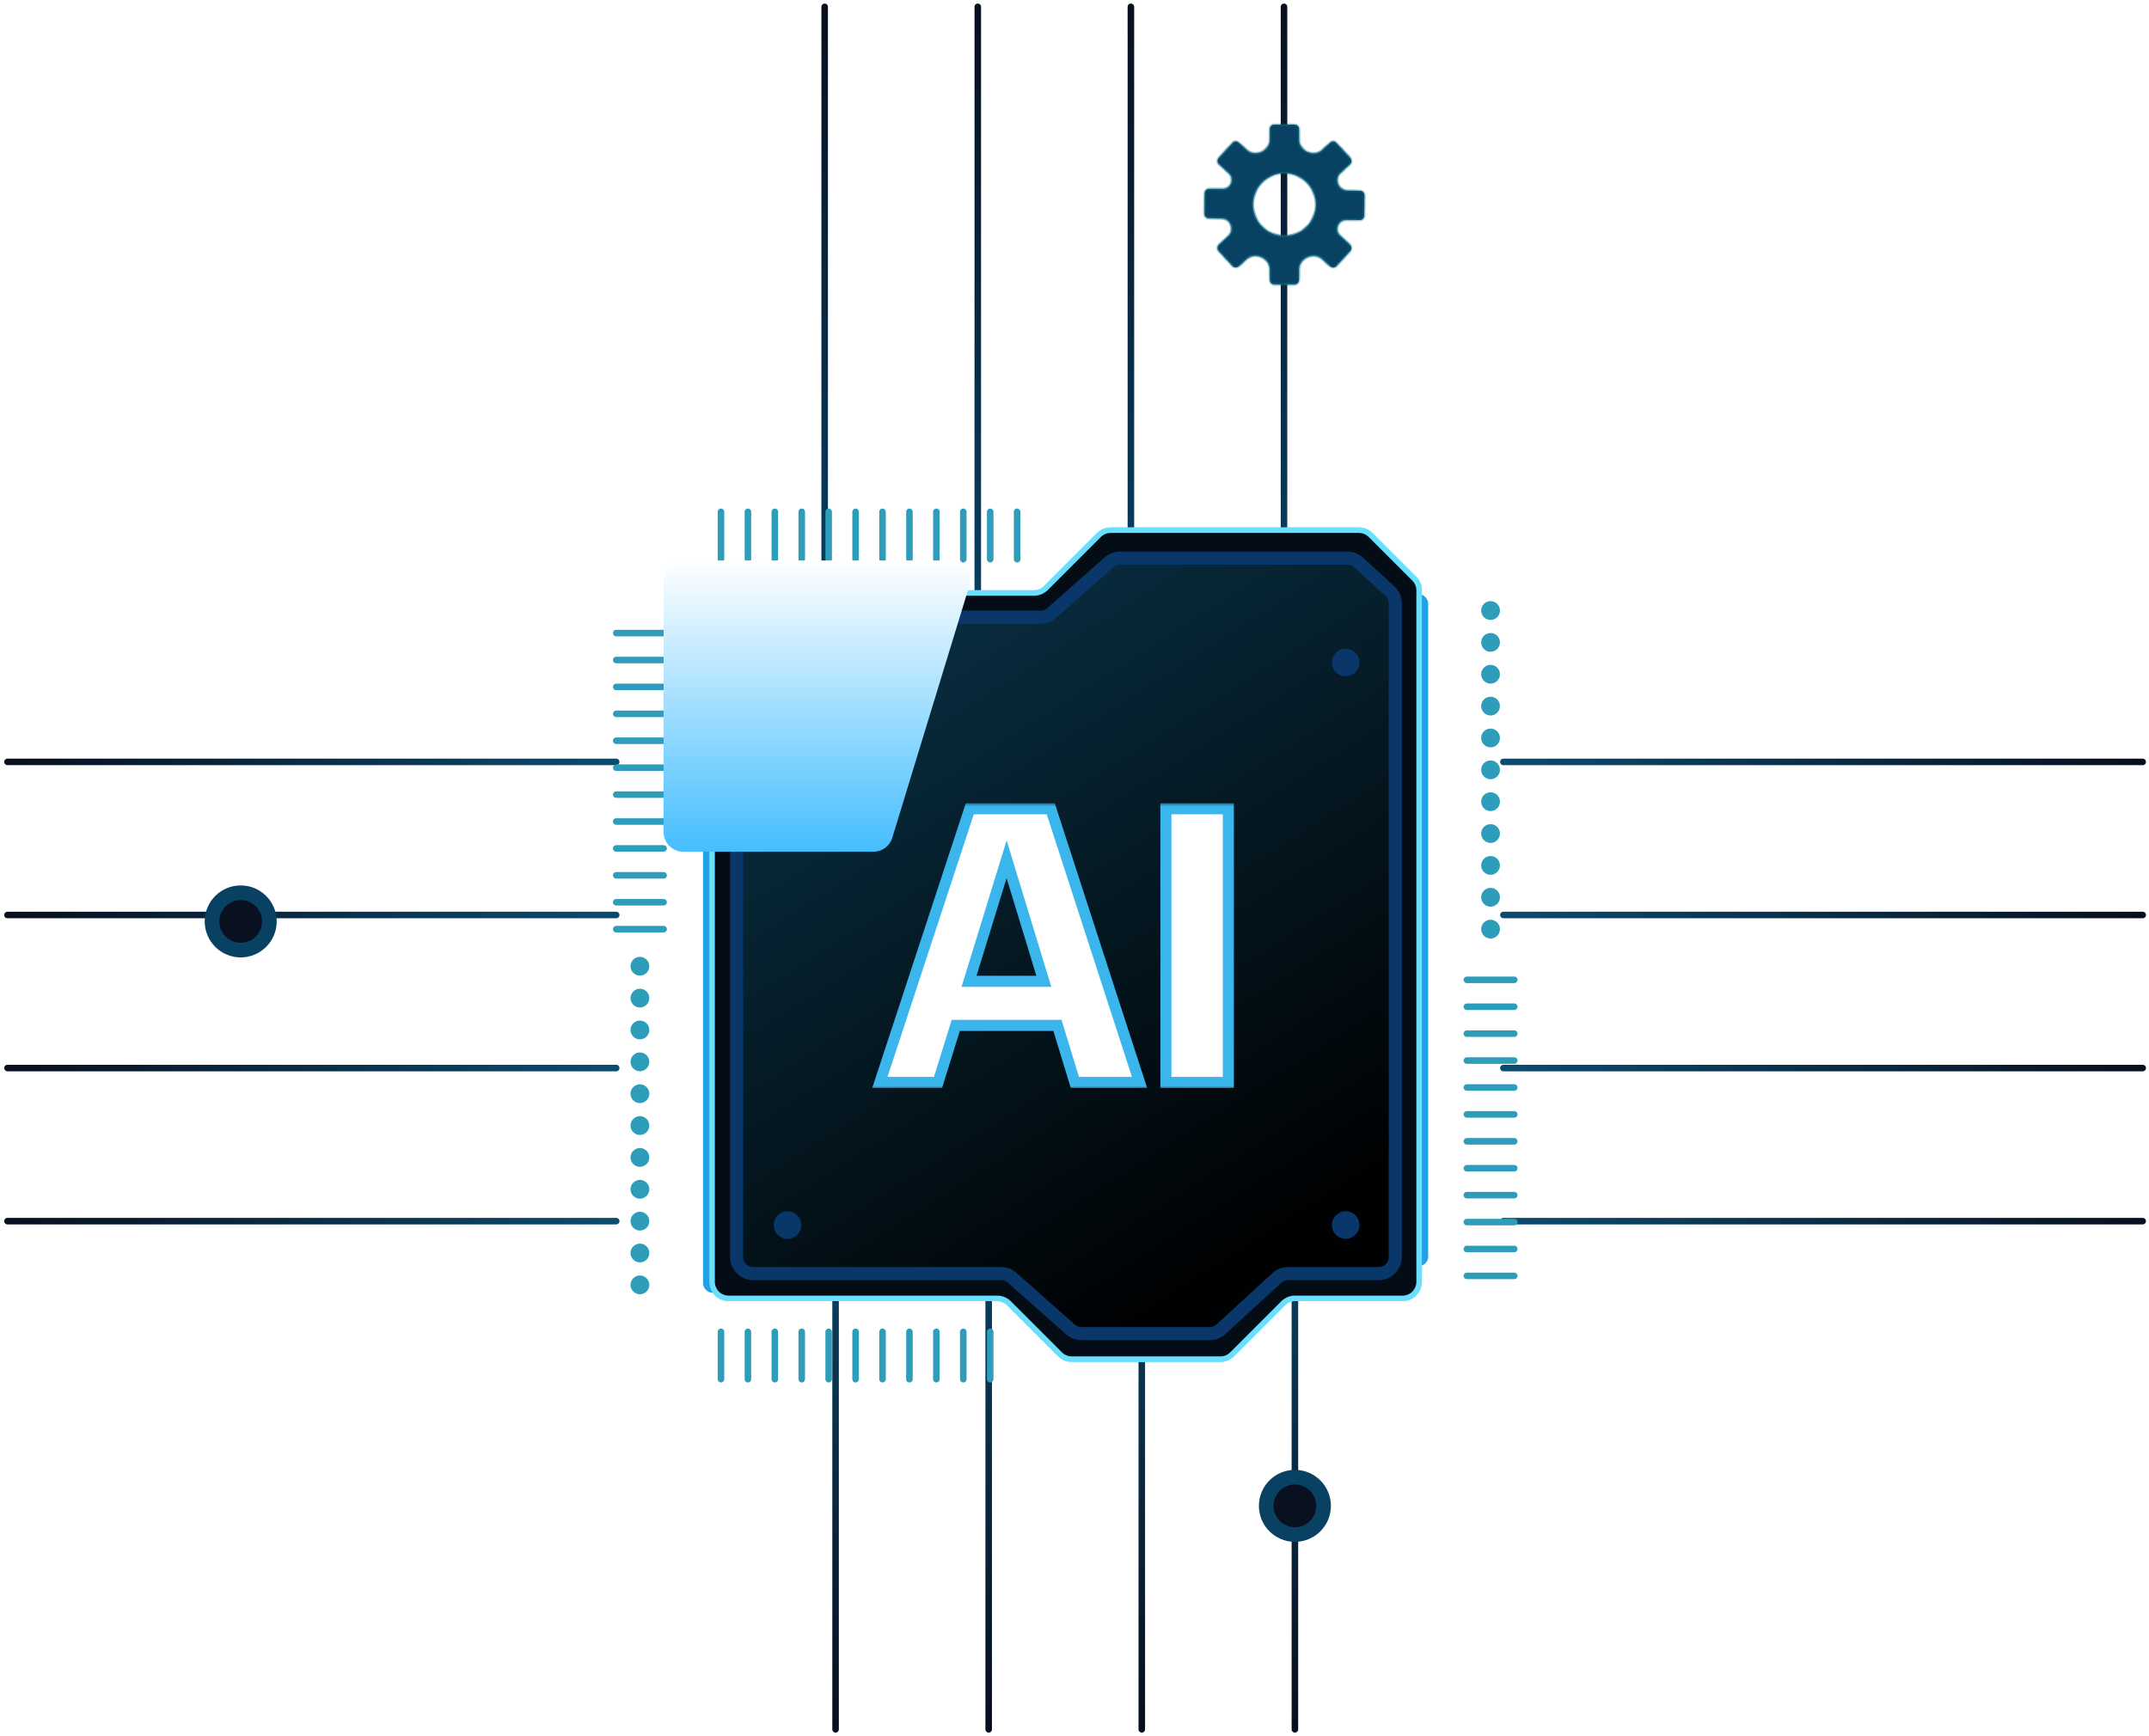 <svg width="323" height="261" viewBox="0 0 323 261" fill="none" xmlns="http://www.w3.org/2000/svg">
<path d="M92.619 183.581L1.122 183.581" stroke="url(#paint0_linear_378_16)" stroke-width="0.983" stroke-linecap="round"/>
<path d="M92.619 160.567L1.122 160.567" stroke="url(#paint1_linear_378_16)" stroke-width="0.983" stroke-linecap="round"/>
<path d="M92.619 114.542L1.122 114.542" stroke="url(#paint2_linear_378_16)" stroke-width="0.983" stroke-linecap="round"/>
<path d="M92.619 137.556L1.122 137.556" stroke="url(#paint3_linear_378_16)" stroke-width="0.983" stroke-linecap="round"/>
<path d="M225.961 114.543L322.053 114.543" stroke="url(#paint4_linear_378_16)" stroke-width="0.983" stroke-linecap="round"/>
<path d="M225.961 137.556L322.053 137.556" stroke="url(#paint5_linear_378_16)" stroke-width="0.983" stroke-linecap="round"/>
<path d="M225.961 183.581L322.053 183.581" stroke="url(#paint6_linear_378_16)" stroke-width="0.983" stroke-linecap="round"/>
<path d="M225.961 160.567L322.053 160.567" stroke="url(#paint7_linear_378_16)" stroke-width="0.983" stroke-linecap="round"/>
<path d="M194.627 170.788V259.983" stroke="url(#paint8_linear_378_16)" stroke-width="0.983" stroke-linecap="round"/>
<path d="M171.614 170.788V259.983" stroke="url(#paint9_linear_378_16)" stroke-width="0.983" stroke-linecap="round"/>
<path d="M125.589 170.788V259.983" stroke="url(#paint10_linear_378_16)" stroke-width="0.983" stroke-linecap="round"/>
<path d="M148.602 170.788V259.983" stroke="url(#paint11_linear_378_16)" stroke-width="0.983" stroke-linecap="round"/>
<path d="M123.951 113.555L123.951 1.024" stroke="url(#paint12_linear_378_16)" stroke-width="0.983" stroke-linecap="round"/>
<path d="M146.964 113.555L146.964 1.024" stroke="url(#paint13_linear_378_16)" stroke-width="0.983" stroke-linecap="round"/>
<path d="M192.989 113.555L192.989 1.024" stroke="url(#paint14_linear_378_16)" stroke-width="0.983" stroke-linecap="round"/>
<path d="M169.976 113.555L169.976 1.024" stroke="url(#paint15_linear_378_16)" stroke-width="0.983" stroke-linecap="round"/>
<path d="M107.027 91.637V192.703C107.027 194.079 108.142 195.194 109.518 195.194H149.883C150.543 195.194 151.177 195.456 151.644 195.923L159.322 203.601C159.789 204.068 160.422 204.33 161.083 204.33H183.434C184.095 204.33 184.728 204.068 185.195 203.601L192.873 195.923C193.34 195.456 193.974 195.194 194.634 195.194H210.809C212.184 195.194 213.299 194.079 213.299 192.703V88.755C213.299 88.094 213.037 87.461 212.57 86.994L206.015 80.439C205.548 79.972 204.915 79.71 204.254 79.71H166.924C166.264 79.71 165.63 79.972 165.163 80.439L157.186 88.417C156.719 88.884 156.085 89.146 155.425 89.146H109.518C108.142 89.146 107.027 90.261 107.027 91.637Z" fill="url(#paint16_linear_378_16)" stroke="#69DFFD" stroke-width="0.83"/>
<path d="M111.738 96.322V187.988C111.738 189.364 112.853 190.479 114.228 190.479H150.703C151.364 190.479 151.997 190.741 152.464 191.208L159.332 198.076C159.799 198.543 160.433 198.806 161.093 198.806H181.281C181.941 198.806 182.575 198.543 183.042 198.076L189.91 191.208C190.377 190.741 191.01 190.479 191.671 190.479H206.099C207.475 190.479 208.59 189.364 208.59 187.988V93.566C208.59 92.906 208.328 92.272 207.86 91.805L202.016 85.961C201.549 85.494 200.916 85.231 200.255 85.231H166.417C165.756 85.231 165.123 85.494 164.656 85.961L157.515 93.102C157.048 93.569 156.414 93.831 155.754 93.831H114.228C112.853 93.831 111.738 94.947 111.738 96.322Z" fill="#091123" stroke="#0A3769" stroke-width="0.83"/>
<g filter="url(#filter0_d_378_16)">
<mask id="path-19-outside-1_378_16" maskUnits="userSpaceOnUse" x="130.391" y="120.725" width="56" height="43" fill="black">
<rect fill="white" x="130.391" y="120.725" width="56" height="43"/>
<path d="M132.247 162.725L145.762 121.588H157.929L171.276 162.725H161.554L158.941 154.154H143.655L140.986 162.725H132.247ZM145.65 147.523H156.889L151.298 129.175L145.65 147.523ZM175.239 162.725V121.588H184.624V162.725H175.239Z"/>
</mask>
<path d="M132.247 162.725L145.762 121.588H157.929L171.276 162.725H161.554L158.941 154.154H143.655L140.986 162.725H132.247ZM145.65 147.523H156.889L151.298 129.175L145.65 147.523ZM175.239 162.725V121.588H184.624V162.725H175.239Z" fill="white"/>
<path d="M132.247 162.725L131.458 162.465L131.1 163.555H132.247V162.725ZM145.762 121.588V120.758H145.161L144.974 121.329L145.762 121.588ZM157.929 121.588L158.719 121.332L158.532 120.758H157.929V121.588ZM171.276 162.725V163.555H172.418L172.066 162.468L171.276 162.725ZM161.554 162.725L160.76 162.967L160.939 163.555H161.554V162.725ZM158.941 154.154L159.735 153.912L159.555 153.324H158.941V154.154ZM143.655 154.154V153.324H143.044L142.862 153.908L143.655 154.154ZM140.986 162.725V163.555H141.596L141.778 162.972L140.986 162.725ZM145.65 147.523L144.856 147.279L144.526 148.353H145.65V147.523ZM156.889 147.523V148.353H158.01L157.684 147.281L156.889 147.523ZM151.298 129.175L152.092 128.933L151.302 126.34L150.504 128.93L151.298 129.175ZM133.036 162.984L146.551 121.847L144.974 121.329L131.458 162.465L133.036 162.984ZM145.762 122.418H157.929V120.758H145.762V122.418ZM157.139 121.844L170.486 162.981L172.066 162.468L158.719 121.332L157.139 121.844ZM171.276 161.894H161.554V163.555H171.276V161.894ZM162.348 162.482L159.735 153.912L158.146 154.397L160.76 162.967L162.348 162.482ZM158.941 153.324H143.655V154.985H158.941V153.324ZM142.862 153.908L140.193 162.478L141.778 162.972L144.448 154.401L142.862 153.908ZM140.986 161.894H132.247V163.555H140.986V161.894ZM145.65 148.353H156.889V146.693H145.65V148.353ZM157.684 147.281L152.092 128.933L150.504 129.417L156.095 147.765L157.684 147.281ZM150.504 128.93L144.856 147.279L146.443 147.767L152.091 129.419L150.504 128.93ZM175.239 162.725H174.409V163.555H175.239V162.725ZM175.239 121.588V120.758H174.409V121.588H175.239ZM184.624 121.588H185.454V120.758H184.624V121.588ZM184.624 162.725V163.555H185.454V162.725H184.624ZM176.069 162.725V121.588H174.409V162.725H176.069ZM175.239 122.418H184.624V120.758H175.239V122.418ZM183.794 121.588V162.725H185.454V121.588H183.794ZM184.624 161.894H175.239V163.555H184.624V161.894Z" fill="#3AB6ED" mask="url(#path-19-outside-1_378_16)"/>
</g>
<g filter="url(#filter1_f_378_16)">
<rect x="105.668" y="93.367" width="2.72" height="100.97" rx="1.36" fill="#22A1E5"/>
</g>
<g filter="url(#filter2_f_378_16)">
<rect x="211.939" y="89.331" width="2.72" height="100.97" rx="1.36" fill="#22A1E5"/>
</g>
<path d="M119.325 102.202H201.171" stroke="#E894FF" stroke-width="1.66" stroke-dasharray="1.86 1.86"/>
<path d="M119.325 183.188H201.171" stroke="#3AB6ED" stroke-width="1.66" stroke-dasharray="1.86 1.86"/>
<path d="M118.359 110.264L118.359 173.204" stroke="url(#paint17_linear_378_16)" stroke-width="1.66" stroke-dasharray="1.86 1.86"/>
<path d="M202.137 110.264L202.137 173.204" stroke="#FDFF8C" stroke-width="1.66" stroke-dasharray="1.86 1.86"/>
<path d="M107.027 91.637V192.703C107.027 194.079 108.142 195.194 109.518 195.194H149.883C150.543 195.194 151.177 195.456 151.644 195.923L159.322 203.601C159.789 204.068 160.422 204.33 161.083 204.33H183.434C184.095 204.33 184.728 204.068 185.195 203.601L192.873 195.923C193.34 195.456 193.974 195.194 194.634 195.194H210.809C212.184 195.194 213.299 194.079 213.299 192.703V88.755C213.299 88.094 213.037 87.461 212.57 86.994L206.015 80.439C205.548 79.972 204.915 79.71 204.254 79.71H166.924C166.264 79.71 165.63 79.972 165.163 80.439L157.186 88.417C156.719 88.884 156.085 89.146 155.425 89.146H109.518C108.142 89.146 107.027 90.261 107.027 91.637Z" fill="#040D16" stroke="#69DFFD" stroke-width="0.83"/>
<path d="M110.713 95.28V188.973C110.713 190.349 111.828 191.464 113.204 191.464H150.473C151.082 191.464 151.67 191.687 152.126 192.091L160.888 199.862C161.344 200.266 161.931 200.489 162.541 200.489H181.826C182.45 200.489 183.051 200.255 183.51 199.834L191.919 192.119C192.378 191.697 192.979 191.464 193.603 191.464H207.225C208.6 191.464 209.715 190.349 209.715 188.973V90.698C209.715 89.997 209.42 89.329 208.903 88.857L204.183 84.553C203.724 84.135 203.125 83.903 202.505 83.903H168.342C167.734 83.903 167.147 84.126 166.692 84.529L158.062 92.164C157.606 92.567 157.019 92.789 156.411 92.789H113.204C111.828 92.789 110.713 93.904 110.713 95.28Z" fill="url(#paint18_linear_378_16)" stroke="#0A3769" stroke-width="1.967"/>
<g filter="url(#filter3_d_378_16)">
<mask id="path-29-outside-2_378_16" maskUnits="userSpaceOnUse" x="130.391" y="120.725" width="56" height="43" fill="black">
<rect fill="white" x="130.391" y="120.725" width="56" height="43"/>
<path d="M132.246 162.725L145.762 121.588H157.929L171.275 162.725H161.553L158.94 154.154H143.654L140.985 162.725H132.246ZM145.649 147.523H156.889L151.297 129.175L145.649 147.523ZM175.238 162.725V121.588H184.623V162.725H175.238Z"/>
</mask>
<path d="M132.246 162.725L145.762 121.588H157.929L171.275 162.725H161.553L158.94 154.154H143.654L140.985 162.725H132.246ZM145.649 147.523H156.889L151.297 129.175L145.649 147.523ZM175.238 162.725V121.588H184.623V162.725H175.238Z" fill="white"/>
<path d="M132.246 162.725L131.458 162.465L131.1 163.555H132.246V162.725ZM145.762 121.588V120.758H145.161L144.973 121.329L145.762 121.588ZM157.929 121.588L158.718 121.332L158.532 120.758H157.929V121.588ZM171.275 162.725V163.555H172.418L172.065 162.468L171.275 162.725ZM161.553 162.725L160.759 162.967L160.938 163.555H161.553V162.725ZM158.94 154.154L159.734 153.912L159.555 153.324H158.94V154.154ZM143.654 154.154V153.324H143.043L142.862 153.908L143.654 154.154ZM140.985 162.725V163.555H141.596L141.778 162.972L140.985 162.725ZM145.649 147.523L144.856 147.279L144.525 148.353H145.649V147.523ZM156.889 147.523V148.353H158.01L157.683 147.281L156.889 147.523ZM151.297 129.175L152.091 128.933L151.301 126.34L150.504 128.93L151.297 129.175ZM133.035 162.984L146.551 121.847L144.973 121.329L131.458 162.465L133.035 162.984ZM145.762 122.418H157.929V120.758H145.762V122.418ZM157.139 121.844L170.486 162.981L172.065 162.468L158.718 121.332L157.139 121.844ZM171.275 161.894H161.553V163.555H171.275V161.894ZM162.347 162.482L159.734 153.912L158.146 154.397L160.759 162.967L162.347 162.482ZM158.94 153.324H143.654V154.985H158.94V153.324ZM142.862 153.908L140.192 162.478L141.778 162.972L144.447 154.401L142.862 153.908ZM140.985 161.894H132.246V163.555H140.985V161.894ZM145.649 148.353H156.889V146.693H145.649V148.353ZM157.683 147.281L152.091 128.933L150.503 129.417L156.095 147.765L157.683 147.281ZM150.504 128.93L144.856 147.279L146.443 147.767L152.091 129.419L150.504 128.93ZM175.238 162.725H174.408V163.555H175.238V162.725ZM175.238 121.588V120.758H174.408V121.588H175.238ZM184.623 121.588H185.454V120.758H184.623V121.588ZM184.623 162.725V163.555H185.454V162.725H184.623ZM176.069 162.725V121.588H174.408V162.725H176.069ZM175.238 122.418H184.623V120.758H175.238V122.418ZM183.793 121.588V162.725H185.454V121.588H183.793ZM184.623 161.894H175.238V163.555H184.623V161.894Z" fill="#3AB6ED" mask="url(#path-29-outside-2_378_16)"/>
</g>
<circle cx="118.359" cy="99.591" r="2.071" fill="#0A3769"/>
<circle cx="202.258" cy="99.591" r="2.071" fill="#0A3769"/>
<circle cx="118.359" cy="184.172" r="2.071" fill="#0A3769"/>
<circle cx="202.258" cy="184.172" r="2.071" fill="#0A3769"/>
<path d="M220.473 191.812L227.598 191.812" stroke="#2E9DBA" stroke-width="0.983" stroke-linecap="round" stroke-linejoin="round"/>
<path d="M220.473 187.768L227.598 187.768" stroke="#2E9DBA" stroke-width="0.983" stroke-linecap="round" stroke-linejoin="round"/>
<path d="M220.473 183.723L227.598 183.723" stroke="#2E9DBA" stroke-width="0.983" stroke-linecap="round" stroke-linejoin="round"/>
<path d="M220.473 179.674L227.598 179.674" stroke="#2E9DBA" stroke-width="0.983" stroke-linecap="round" stroke-linejoin="round"/>
<path d="M220.473 175.629L227.598 175.629" stroke="#2E9DBA" stroke-width="0.983" stroke-linecap="round" stroke-linejoin="round"/>
<path d="M220.473 171.582L227.598 171.582" stroke="#2E9DBA" stroke-width="0.983" stroke-linecap="round" stroke-linejoin="round"/>
<path d="M220.473 167.534L227.598 167.534" stroke="#2E9DBA" stroke-width="0.983" stroke-linecap="round" stroke-linejoin="round"/>
<path d="M220.473 163.487L227.598 163.487" stroke="#2E9DBA" stroke-width="0.983" stroke-linecap="round" stroke-linejoin="round"/>
<path d="M220.473 159.442L227.598 159.442" stroke="#2E9DBA" stroke-width="0.983" stroke-linecap="round" stroke-linejoin="round"/>
<path d="M220.473 155.394L227.598 155.394" stroke="#2E9DBA" stroke-width="0.983" stroke-linecap="round" stroke-linejoin="round"/>
<path d="M220.473 151.349L227.598 151.349" stroke="#2E9DBA" stroke-width="0.983" stroke-linecap="round" stroke-linejoin="round"/>
<path d="M220.473 147.302L227.598 147.302" stroke="#2E9DBA" stroke-width="0.983" stroke-linecap="round" stroke-linejoin="round"/>
<path d="M92.619 139.687L99.744 139.687" stroke="#2E9DBA" stroke-width="0.983" stroke-linecap="round" stroke-linejoin="round"/>
<path d="M92.619 135.642L99.744 135.642" stroke="#2E9DBA" stroke-width="0.983" stroke-linecap="round" stroke-linejoin="round"/>
<path d="M92.619 131.595L99.744 131.595" stroke="#2E9DBA" stroke-width="0.983" stroke-linecap="round" stroke-linejoin="round"/>
<path d="M92.619 127.548L99.744 127.548" stroke="#2E9DBA" stroke-width="0.983" stroke-linecap="round" stroke-linejoin="round"/>
<path d="M92.619 123.503L99.744 123.503" stroke="#2E9DBA" stroke-width="0.983" stroke-linecap="round" stroke-linejoin="round"/>
<path d="M92.619 119.456L99.744 119.456" stroke="#2E9DBA" stroke-width="0.983" stroke-linecap="round" stroke-linejoin="round"/>
<path d="M92.619 115.408L99.744 115.408" stroke="#2E9DBA" stroke-width="0.983" stroke-linecap="round" stroke-linejoin="round"/>
<path d="M92.619 111.361L99.744 111.361" stroke="#2E9DBA" stroke-width="0.983" stroke-linecap="round" stroke-linejoin="round"/>
<path d="M92.619 107.315L99.744 107.315" stroke="#2E9DBA" stroke-width="0.983" stroke-linecap="round" stroke-linejoin="round"/>
<path d="M92.619 103.268L99.744 103.268" stroke="#2E9DBA" stroke-width="0.983" stroke-linecap="round" stroke-linejoin="round"/>
<path d="M92.619 99.223L99.744 99.223" stroke="#2E9DBA" stroke-width="0.983" stroke-linecap="round" stroke-linejoin="round"/>
<path d="M92.619 95.176L99.744 95.176" stroke="#2E9DBA" stroke-width="0.983" stroke-linecap="round" stroke-linejoin="round"/>
<path d="M152.875 84.068L152.875 76.944" stroke="#2E9DBA" stroke-width="0.983" stroke-linecap="round" stroke-linejoin="round"/>
<path d="M148.831 84.068L148.831 76.944" stroke="#2E9DBA" stroke-width="0.983" stroke-linecap="round" stroke-linejoin="round"/>
<path d="M144.785 84.068L144.785 76.944" stroke="#2E9DBA" stroke-width="0.983" stroke-linecap="round" stroke-linejoin="round"/>
<path d="M140.738 84.068L140.738 76.944" stroke="#2E9DBA" stroke-width="0.983" stroke-linecap="round" stroke-linejoin="round"/>
<path d="M136.692 84.068L136.692 76.944" stroke="#2E9DBA" stroke-width="0.983" stroke-linecap="round" stroke-linejoin="round"/>
<path d="M132.645 84.068L132.645 76.944" stroke="#2E9DBA" stroke-width="0.983" stroke-linecap="round" stroke-linejoin="round"/>
<path d="M128.598 84.068L128.598 76.944" stroke="#2E9DBA" stroke-width="0.983" stroke-linecap="round" stroke-linejoin="round"/>
<path d="M124.551 84.068L124.551 76.944" stroke="#2E9DBA" stroke-width="0.983" stroke-linecap="round" stroke-linejoin="round"/>
<path d="M120.505 84.068L120.505 76.944" stroke="#2E9DBA" stroke-width="0.983" stroke-linecap="round" stroke-linejoin="round"/>
<path d="M116.458 84.068L116.458 76.944" stroke="#2E9DBA" stroke-width="0.983" stroke-linecap="round" stroke-linejoin="round"/>
<path d="M112.412 84.068L112.412 76.944" stroke="#2E9DBA" stroke-width="0.983" stroke-linecap="round" stroke-linejoin="round"/>
<path d="M108.365 84.068L108.365 76.944" stroke="#2E9DBA" stroke-width="0.983" stroke-linecap="round" stroke-linejoin="round"/>
<path d="M148.829 207.347L148.829 200.222" stroke="#2E9DBA" stroke-width="0.983" stroke-linecap="round" stroke-linejoin="round"/>
<path d="M144.783 207.347L144.783 200.222" stroke="#2E9DBA" stroke-width="0.983" stroke-linecap="round" stroke-linejoin="round"/>
<path d="M140.738 207.347L140.738 200.222" stroke="#2E9DBA" stroke-width="0.983" stroke-linecap="round" stroke-linejoin="round"/>
<path d="M136.69 207.347L136.69 200.222" stroke="#2E9DBA" stroke-width="0.983" stroke-linecap="round" stroke-linejoin="round"/>
<path d="M132.645 207.347L132.645 200.222" stroke="#2E9DBA" stroke-width="0.983" stroke-linecap="round" stroke-linejoin="round"/>
<path d="M128.598 207.347L128.598 200.222" stroke="#2E9DBA" stroke-width="0.983" stroke-linecap="round" stroke-linejoin="round"/>
<path d="M124.551 207.347L124.551 200.222" stroke="#2E9DBA" stroke-width="0.983" stroke-linecap="round" stroke-linejoin="round"/>
<path d="M120.503 207.347L120.503 200.222" stroke="#2E9DBA" stroke-width="0.983" stroke-linecap="round" stroke-linejoin="round"/>
<path d="M116.458 207.347L116.458 200.222" stroke="#2E9DBA" stroke-width="0.983" stroke-linecap="round" stroke-linejoin="round"/>
<path d="M112.411 207.347L112.411 200.222" stroke="#2E9DBA" stroke-width="0.983" stroke-linecap="round" stroke-linejoin="round"/>
<path d="M108.365 207.347L108.365 200.222" stroke="#2E9DBA" stroke-width="0.983" stroke-linecap="round" stroke-linejoin="round"/>
<circle cx="224.035" cy="139.682" r="1.413" fill="#2E9DBA"/>
<circle cx="224.035" cy="134.892" r="1.413" fill="#2E9DBA"/>
<circle cx="224.035" cy="130.103" r="1.413" fill="#2E9DBA"/>
<circle cx="224.035" cy="125.313" r="1.413" fill="#2E9DBA"/>
<circle cx="224.035" cy="120.523" r="1.413" fill="#2E9DBA"/>
<circle cx="224.035" cy="115.734" r="1.413" fill="#2E9DBA"/>
<circle cx="224.035" cy="110.943" r="1.413" fill="#2E9DBA"/>
<circle cx="224.035" cy="106.154" r="1.413" fill="#2E9DBA"/>
<circle cx="224.035" cy="101.365" r="1.413" fill="#2E9DBA"/>
<circle cx="224.035" cy="96.574" r="1.413" fill="#2E9DBA"/>
<circle cx="224.035" cy="91.785" r="1.413" fill="#2E9DBA"/>
<circle cx="96.181" cy="193.161" r="1.413" fill="#2E9DBA"/>
<circle cx="96.181" cy="188.371" r="1.413" fill="#2E9DBA"/>
<circle cx="96.181" cy="183.582" r="1.413" fill="#2E9DBA"/>
<circle cx="96.181" cy="178.792" r="1.413" fill="#2E9DBA"/>
<circle cx="96.181" cy="174.002" r="1.413" fill="#2E9DBA"/>
<circle cx="96.181" cy="169.213" r="1.413" fill="#2E9DBA"/>
<circle cx="96.181" cy="164.422" r="1.413" fill="#2E9DBA"/>
<circle cx="96.181" cy="159.633" r="1.413" fill="#2E9DBA"/>
<circle cx="96.181" cy="154.843" r="1.413" fill="#2E9DBA"/>
<circle cx="96.181" cy="150.052" r="1.413" fill="#2E9DBA"/>
<circle cx="96.181" cy="145.263" r="1.413" fill="#2E9DBA"/>
<g style="mix-blend-mode:color-dodge" filter="url(#filter4_f_378_16)">
<path d="M134.108 125.959C133.729 127.2 132.584 128.047 131.286 128.047L102.694 128.047C101.064 128.047 99.743 126.726 99.743 125.097L99.743 87.21C99.743 85.581 101.064 84.26 102.694 84.26L142.866 84.26C144.849 84.26 146.268 86.177 145.688 88.073L134.108 125.959Z" fill="url(#paint19_linear_378_16)"/>
</g>
<circle cx="36.179" cy="138.522" r="4.311" fill="#091020" stroke="#094163" stroke-width="2.2"/>
<path d="M198.939 226.386C198.939 228.767 197.009 230.697 194.628 230.697C192.246 230.697 190.316 228.767 190.316 226.386C190.316 224.005 192.246 222.074 194.628 222.074C197.009 222.074 198.939 224.005 198.939 226.386Z" fill="#091020" stroke="#094163" stroke-width="2.2"/>
<mask id="path-107-inside-3_378_16" fill="white">
<path fill-rule="evenodd" clip-rule="evenodd" d="M191.499 18.738C191.143 18.738 190.855 19.027 190.855 19.383V21.078C190.855 21.866 190.306 22.542 189.584 22.86V22.86C188.863 23.178 188.01 23.116 187.429 22.583L186.183 21.438C185.921 21.197 185.513 21.214 185.272 21.476L183.17 23.763C182.929 24.025 182.947 24.433 183.209 24.674L184.753 26.093C185.156 26.463 185.251 27.051 185.049 27.56V27.56C184.847 28.067 184.371 28.438 183.825 28.431L181.72 28.406C181.364 28.401 181.072 28.686 181.068 29.042L181.03 32.148C181.025 32.504 181.311 32.797 181.666 32.801L183.669 32.825C184.275 32.833 184.792 33.258 185.008 33.823V33.823C185.225 34.389 185.119 35.039 184.673 35.449L183.2 36.8C182.938 37.041 182.92 37.449 183.161 37.711L185.262 39.999C185.502 40.262 185.91 40.279 186.172 40.038L187.411 38.902C187.995 38.366 188.853 38.305 189.578 38.625V38.625C190.303 38.945 190.855 39.624 190.855 40.416V42.102C190.855 42.458 191.143 42.746 191.499 42.746H194.606C194.961 42.746 195.25 42.458 195.25 42.102V40.414C195.25 39.623 195.801 38.944 196.525 38.624V38.624C197.25 38.304 198.108 38.366 198.692 38.902L199.937 40.046C200.199 40.287 200.607 40.27 200.848 40.008L202.95 37.721C203.191 37.459 203.174 37.051 202.911 36.81L201.352 35.377C200.952 35.009 200.856 34.425 201.057 33.92V33.92C201.258 33.414 201.731 33.046 202.275 33.052L204.384 33.078C204.74 33.083 205.032 32.797 205.036 32.441L205.074 29.335C205.079 28.979 204.793 28.687 204.438 28.683L202.431 28.659C201.826 28.651 201.31 28.227 201.093 27.662V27.662C200.877 27.096 200.983 26.446 201.429 26.037L202.911 24.677C203.173 24.436 203.19 24.028 202.95 23.766L200.849 21.477C200.609 21.215 200.201 21.198 199.939 21.438L198.688 22.586C198.105 23.121 197.248 23.182 196.524 22.863V22.863C195.8 22.543 195.25 21.865 195.25 21.074V19.383C195.25 19.027 194.961 18.738 194.606 18.738H191.499ZM193.051 35.478C195.665 35.478 197.784 33.359 197.784 30.745C197.784 28.131 195.665 26.012 193.051 26.012C190.438 26.012 188.319 28.131 188.319 30.745C188.319 33.359 190.438 35.478 193.051 35.478Z"/>
</mask>
<path fill-rule="evenodd" clip-rule="evenodd" d="M191.499 18.738C191.143 18.738 190.855 19.027 190.855 19.383V21.078C190.855 21.866 190.306 22.542 189.584 22.86V22.86C188.863 23.178 188.01 23.116 187.429 22.583L186.183 21.438C185.921 21.197 185.513 21.214 185.272 21.476L183.17 23.763C182.929 24.025 182.947 24.433 183.209 24.674L184.753 26.093C185.156 26.463 185.251 27.051 185.049 27.56V27.56C184.847 28.067 184.371 28.438 183.825 28.431L181.72 28.406C181.364 28.401 181.072 28.686 181.068 29.042L181.03 32.148C181.025 32.504 181.311 32.797 181.666 32.801L183.669 32.825C184.275 32.833 184.792 33.258 185.008 33.823V33.823C185.225 34.389 185.119 35.039 184.673 35.449L183.2 36.8C182.938 37.041 182.92 37.449 183.161 37.711L185.262 39.999C185.502 40.262 185.91 40.279 186.172 40.038L187.411 38.902C187.995 38.366 188.853 38.305 189.578 38.625V38.625C190.303 38.945 190.855 39.624 190.855 40.416V42.102C190.855 42.458 191.143 42.746 191.499 42.746H194.606C194.961 42.746 195.25 42.458 195.25 42.102V40.414C195.25 39.623 195.801 38.944 196.525 38.624V38.624C197.25 38.304 198.108 38.366 198.692 38.902L199.937 40.046C200.199 40.287 200.607 40.27 200.848 40.008L202.95 37.721C203.191 37.459 203.174 37.051 202.911 36.81L201.352 35.377C200.952 35.009 200.856 34.425 201.057 33.92V33.92C201.258 33.414 201.731 33.046 202.275 33.052L204.384 33.078C204.74 33.083 205.032 32.797 205.036 32.441L205.074 29.335C205.079 28.979 204.793 28.687 204.438 28.683L202.431 28.659C201.826 28.651 201.31 28.227 201.093 27.662V27.662C200.877 27.096 200.983 26.446 201.429 26.037L202.911 24.677C203.173 24.436 203.19 24.028 202.95 23.766L200.849 21.477C200.609 21.215 200.201 21.198 199.939 21.438L198.688 22.586C198.105 23.121 197.248 23.182 196.524 22.863V22.863C195.8 22.543 195.25 21.865 195.25 21.074V19.383C195.25 19.027 194.961 18.738 194.606 18.738H191.499ZM193.051 35.478C195.665 35.478 197.784 33.359 197.784 30.745C197.784 28.131 195.665 26.012 193.051 26.012C190.438 26.012 188.319 28.131 188.319 30.745C188.319 33.359 190.438 35.478 193.051 35.478Z" fill="#094163"/>
<path d="M186.183 21.438L186.037 21.596L186.037 21.596L186.183 21.438ZM185.272 21.476L185.43 21.621L185.43 21.621L185.272 21.476ZM183.17 23.763L183.012 23.618L183.012 23.618L183.17 23.763ZM183.209 24.674L183.063 24.832L183.209 24.674ZM181.72 28.406L181.717 28.62L181.717 28.62L181.72 28.406ZM181.068 29.042L180.853 29.04L180.853 29.04L181.068 29.042ZM181.03 32.148L181.245 32.151L181.03 32.148ZM181.666 32.801L181.669 32.586L181.669 32.586L181.666 32.801ZM183.2 36.8L183.055 36.642L183.055 36.642L183.2 36.8ZM183.161 37.711L183.319 37.566L183.319 37.566L183.161 37.711ZM185.262 39.999L185.103 40.145L185.103 40.145L185.262 39.999ZM186.172 40.038L186.318 40.197L186.318 40.197L186.172 40.038ZM199.937 40.046L200.083 39.888L200.083 39.888L199.937 40.046ZM200.848 40.008L200.69 39.863L200.69 39.863L200.848 40.008ZM202.95 37.721L203.108 37.866L203.108 37.866L202.95 37.721ZM202.911 36.81L203.057 36.652L203.057 36.652L202.911 36.81ZM204.384 33.078L204.381 33.293L204.381 33.293L204.384 33.078ZM205.036 32.441L204.821 32.439L204.821 32.439L205.036 32.441ZM205.074 29.335L205.289 29.338L205.289 29.338L205.074 29.335ZM204.438 28.683L204.44 28.468L204.44 28.468L204.438 28.683ZM202.911 24.677L203.056 24.835L203.056 24.835L202.911 24.677ZM202.95 23.766L202.791 23.911L202.791 23.911L202.95 23.766ZM200.849 21.477L200.691 21.623L200.691 21.623L200.849 21.477ZM199.939 21.438L199.793 21.28L199.793 21.28L199.939 21.438ZM201.429 26.037L201.574 26.195L201.574 26.195L201.429 26.037ZM202.275 33.052L202.272 33.267L202.275 33.052ZM198.692 38.902L198.837 38.744L198.692 38.902ZM183.825 28.431L183.822 28.646L183.825 28.431ZM201.352 35.377L201.207 35.535L201.352 35.377ZM198.688 22.586L198.833 22.744L198.688 22.586ZM187.429 22.583L187.284 22.741L187.429 22.583ZM202.431 28.659L202.434 28.444L202.431 28.659ZM184.673 35.449L184.527 35.29L184.673 35.449ZM183.669 32.825L183.667 33.04L183.669 32.825ZM184.753 26.093L184.607 26.251L184.753 26.093ZM191.069 19.383C191.069 19.145 191.262 18.953 191.499 18.953V18.523C191.024 18.523 190.64 18.908 190.64 19.383H191.069ZM191.069 21.078V19.383H190.64V21.078H191.069ZM186.037 21.596L187.284 22.741L187.574 22.424L186.328 21.279L186.037 21.596ZM185.43 21.621C185.591 21.447 185.863 21.435 186.037 21.596L186.328 21.279C185.979 20.958 185.435 20.981 185.114 21.331L185.43 21.621ZM183.328 23.909L185.43 21.621L185.114 21.331L183.012 23.618L183.328 23.909ZM183.354 24.516C183.179 24.355 183.168 24.083 183.328 23.909L183.012 23.618C182.691 23.967 182.714 24.511 183.063 24.832L183.354 24.516ZM184.898 25.935L183.354 24.516L183.063 24.832L184.607 26.251L184.898 25.935ZM181.717 28.62L183.822 28.646L183.827 28.216L181.723 28.191L181.717 28.62ZM181.283 29.045C181.285 28.808 181.48 28.618 181.717 28.62L181.723 28.191C181.248 28.185 180.859 28.565 180.853 29.04L181.283 29.045ZM181.245 32.151L181.283 29.045L180.853 29.04L180.815 32.146L181.245 32.151ZM181.669 32.586C181.432 32.583 181.242 32.388 181.245 32.151L180.815 32.146C180.809 32.62 181.189 33.01 181.664 33.016L181.669 32.586ZM183.672 32.611L181.669 32.586L181.664 33.016L183.667 33.04L183.672 32.611ZM183.345 36.958L184.818 35.607L184.527 35.29L183.055 36.642L183.345 36.958ZM183.319 37.566C183.159 37.391 183.171 37.119 183.345 36.958L183.055 36.642C182.705 36.963 182.682 37.506 183.003 37.856L183.319 37.566ZM185.42 39.854L183.319 37.566L183.003 37.856L185.103 40.145L185.42 39.854ZM186.027 39.88C185.852 40.041 185.58 40.029 185.42 39.854L185.103 40.145C185.424 40.494 185.968 40.518 186.318 40.197L186.027 39.88ZM187.266 38.743L186.027 39.88L186.318 40.197L187.556 39.06L187.266 38.743ZM191.069 42.102V40.416H190.64V42.102H191.069ZM191.499 42.532C191.262 42.532 191.069 42.339 191.069 42.102H190.64C190.64 42.577 191.024 42.961 191.499 42.961V42.532ZM194.606 42.532H191.499V42.961H194.606V42.532ZM195.035 42.102C195.035 42.339 194.843 42.532 194.606 42.532V42.961C195.08 42.961 195.465 42.577 195.465 42.102H195.035ZM195.035 40.414V42.102H195.465V40.414H195.035ZM200.083 39.888L198.837 38.744L198.547 39.06L199.792 40.205L200.083 39.888ZM200.69 39.863C200.529 40.037 200.257 40.049 200.083 39.888L199.792 40.205C200.141 40.526 200.685 40.503 201.006 40.153L200.69 39.863ZM202.792 37.575L200.69 39.863L201.006 40.153L203.108 37.866L202.792 37.575ZM202.766 36.968C202.941 37.129 202.952 37.401 202.792 37.575L203.108 37.866C203.429 37.517 203.406 36.973 203.057 36.652L202.766 36.968ZM201.207 35.535L202.766 36.968L203.057 36.652L201.497 35.219L201.207 35.535ZM204.387 32.863L202.277 32.838L202.272 33.267L204.381 33.293L204.387 32.863ZM204.821 32.439C204.819 32.676 204.624 32.866 204.387 32.863L204.381 33.293C204.856 33.299 205.245 32.919 205.251 32.444L204.821 32.439ZM204.859 29.333L204.821 32.439L205.251 32.444L205.289 29.338L204.859 29.333ZM204.435 28.898C204.672 28.901 204.862 29.095 204.859 29.333L205.289 29.338C205.295 28.863 204.915 28.474 204.44 28.468L204.435 28.898ZM202.429 28.873L204.435 28.898L204.44 28.468L202.434 28.444L202.429 28.873ZM202.765 24.518L201.283 25.878L201.574 26.195L203.056 24.835L202.765 24.518ZM202.791 23.911C202.952 24.086 202.94 24.358 202.765 24.518L203.056 24.835C203.406 24.514 203.429 23.97 203.108 23.621L202.791 23.911ZM200.691 21.623L202.791 23.911L203.108 23.621L201.008 21.332L200.691 21.623ZM200.084 21.597C200.259 21.436 200.531 21.448 200.691 21.623L201.008 21.332C200.687 20.982 200.143 20.959 199.793 21.28L200.084 21.597ZM198.833 22.744L200.084 21.597L199.793 21.28L198.543 22.428L198.833 22.744ZM195.035 19.383V21.074H195.465V19.383H195.035ZM194.606 18.953C194.843 18.953 195.035 19.145 195.035 19.383H195.465C195.465 18.908 195.08 18.523 194.606 18.523V18.953ZM191.499 18.953H194.606V18.523H191.499V18.953ZM197.569 30.745C197.569 33.24 195.547 35.263 193.051 35.263V35.693C195.784 35.693 197.999 33.477 197.999 30.745H197.569ZM193.051 26.227C195.547 26.227 197.569 28.25 197.569 30.745H197.999C197.999 28.012 195.784 25.797 193.051 25.797V26.227ZM188.533 30.745C188.533 28.25 190.556 26.227 193.051 26.227V25.797C190.319 25.797 188.104 28.012 188.104 30.745H188.533ZM193.051 35.263C190.556 35.263 188.533 33.24 188.533 30.745H188.104C188.104 33.477 190.319 35.693 193.051 35.693V35.263ZM196.611 22.666C195.946 22.372 195.465 21.761 195.465 21.074H195.035C195.035 21.97 195.655 22.714 196.438 23.059L196.611 22.666ZM201.294 27.585C201.104 27.088 201.203 26.536 201.574 26.195L201.283 25.878C200.763 26.357 200.65 27.104 200.893 27.738L201.294 27.585ZM201.256 33.999C201.43 33.563 201.831 33.262 202.272 33.267L202.277 32.838C201.631 32.83 201.085 33.266 200.857 33.841L201.256 33.999ZM196.612 38.821C197.276 38.528 198.038 38.593 198.547 39.06L198.837 38.744C198.178 38.138 197.225 38.081 196.438 38.428L196.612 38.821ZM184.849 27.48C184.675 27.919 184.271 28.222 183.827 28.216L183.822 28.646C184.471 28.654 185.019 28.216 185.249 27.639L184.849 27.48ZM201.497 35.219C201.172 34.919 201.084 34.433 201.256 33.999L200.857 33.841C200.628 34.417 200.732 35.099 201.207 35.535L201.497 35.219ZM198.543 22.428C198.035 22.893 197.274 22.959 196.611 22.666L196.438 23.059C197.223 23.406 198.175 23.349 198.833 22.744L198.543 22.428ZM189.491 38.821C190.158 39.115 190.64 39.728 190.64 40.416H191.069C191.069 39.519 190.449 38.774 189.665 38.428L189.491 38.821ZM189.498 22.663C188.837 22.954 188.08 22.889 187.574 22.424L187.284 22.741C187.94 23.344 188.888 23.401 189.671 23.057L189.498 22.663ZM195.465 40.414C195.465 39.727 195.946 39.115 196.612 38.821L196.438 38.428C195.655 38.773 195.035 39.518 195.035 40.414H195.465ZM202.434 28.444C201.932 28.438 201.485 28.083 201.294 27.585L200.893 27.738C201.135 28.37 201.72 28.865 202.429 28.873L202.434 28.444ZM184.808 33.9C184.998 34.397 184.899 34.95 184.527 35.29L184.818 35.607C185.339 35.129 185.452 34.381 185.209 33.747L184.808 33.9ZM183.667 33.04C184.169 33.046 184.617 33.401 184.808 33.9L185.209 33.747C184.967 33.114 184.381 32.619 183.672 32.611L183.667 33.04ZM187.556 39.06C188.065 38.593 188.827 38.528 189.491 38.821L189.665 38.428C188.879 38.081 187.925 38.138 187.266 38.743L187.556 39.06ZM184.607 26.251C184.936 26.553 185.024 27.043 184.849 27.48L185.249 27.639C185.479 27.06 185.376 26.373 184.898 25.935L184.607 26.251ZM190.64 21.078C190.64 21.762 190.161 22.371 189.498 22.663L189.671 23.057C190.451 22.713 191.069 21.971 191.069 21.078H190.64Z" fill="#0C6981" mask="url(#path-107-inside-3_378_16)"/>
<defs>
<filter id="filter0_d_378_16" x="127.779" y="117.437" width="60.996" height="49.439" filterUnits="userSpaceOnUse" color-interpolation-filters="sRGB">
<feFlood flood-opacity="0" result="BackgroundImageFix"/>
<feColorMatrix in="SourceAlpha" type="matrix" values="0 0 0 0 0 0 0 0 0 0 0 0 0 0 0 0 0 0 127 0" result="hardAlpha"/>
<feOffset/>
<feGaussianBlur stdDeviation="1.66"/>
<feComposite in2="hardAlpha" operator="out"/>
<feColorMatrix type="matrix" values="0 0 0 0 0.227 0 0 0 0 0.714 0 0 0 0 0.929 0 0 0 1 0"/>
<feBlend mode="normal" in2="BackgroundImageFix" result="effect1_dropShadow_378_16"/>
<feBlend mode="normal" in="SourceGraphic" in2="effect1_dropShadow_378_16" result="shape"/>
</filter>
<filter id="filter1_f_378_16" x="102.347" y="90.046" width="9.362" height="107.612" filterUnits="userSpaceOnUse" color-interpolation-filters="sRGB">
<feFlood flood-opacity="0" result="BackgroundImageFix"/>
<feBlend mode="normal" in="SourceGraphic" in2="BackgroundImageFix" result="shape"/>
<feGaussianBlur stdDeviation="1.66" result="effect1_foregroundBlur_378_16"/>
</filter>
<filter id="filter2_f_378_16" x="208.619" y="86.01" width="9.362" height="107.612" filterUnits="userSpaceOnUse" color-interpolation-filters="sRGB">
<feFlood flood-opacity="0" result="BackgroundImageFix"/>
<feBlend mode="normal" in="SourceGraphic" in2="BackgroundImageFix" result="shape"/>
<feGaussianBlur stdDeviation="1.66" result="effect1_foregroundBlur_378_16"/>
</filter>
<filter id="filter3_d_378_16" x="127.779" y="117.437" width="60.996" height="49.439" filterUnits="userSpaceOnUse" color-interpolation-filters="sRGB">
<feFlood flood-opacity="0" result="BackgroundImageFix"/>
<feColorMatrix in="SourceAlpha" type="matrix" values="0 0 0 0 0 0 0 0 0 0 0 0 0 0 0 0 0 0 127 0" result="hardAlpha"/>
<feOffset/>
<feGaussianBlur stdDeviation="1.66"/>
<feComposite in2="hardAlpha" operator="out"/>
<feColorMatrix type="matrix" values="0 0 0 0 0.227 0 0 0 0 0.714 0 0 0 0 0.929 0 0 0 1 0"/>
<feBlend mode="normal" in2="BackgroundImageFix" result="effect1_dropShadow_378_16"/>
<feBlend mode="normal" in="SourceGraphic" in2="effect1_dropShadow_378_16" result="shape"/>
</filter>
<filter id="filter4_f_378_16" x="80.073" y="64.59" width="85.415" height="83.127" filterUnits="userSpaceOnUse" color-interpolation-filters="sRGB">
<feFlood flood-opacity="0" result="BackgroundImageFix"/>
<feBlend mode="normal" in="SourceGraphic" in2="BackgroundImageFix" result="shape"/>
<feGaussianBlur stdDeviation="9.835" result="effect1_foregroundBlur_378_16"/>
</filter>
<linearGradient id="paint0_linear_378_16" x1="92.619" y1="184.081" x2="1.122" y2="184.081" gradientUnits="userSpaceOnUse">
<stop stop-color="#0A4C71"/>
<stop offset="1" stop-color="#080F1F"/>
</linearGradient>
<linearGradient id="paint1_linear_378_16" x1="92.619" y1="161.067" x2="1.122" y2="161.067" gradientUnits="userSpaceOnUse">
<stop stop-color="#0A4C71"/>
<stop offset="1" stop-color="#080F1F"/>
</linearGradient>
<linearGradient id="paint2_linear_378_16" x1="92.619" y1="115.042" x2="1.122" y2="115.042" gradientUnits="userSpaceOnUse">
<stop stop-color="#0A4C71"/>
<stop offset="1" stop-color="#080F1F"/>
</linearGradient>
<linearGradient id="paint3_linear_378_16" x1="92.619" y1="138.056" x2="1.122" y2="138.056" gradientUnits="userSpaceOnUse">
<stop stop-color="#0A4C71"/>
<stop offset="1" stop-color="#080F1F"/>
</linearGradient>
<linearGradient id="paint4_linear_378_16" x1="225.961" y1="114.043" x2="322.053" y2="114.043" gradientUnits="userSpaceOnUse">
<stop stop-color="#0A4C71"/>
<stop offset="1" stop-color="#080F1F"/>
</linearGradient>
<linearGradient id="paint5_linear_378_16" x1="225.961" y1="137.056" x2="322.053" y2="137.056" gradientUnits="userSpaceOnUse">
<stop stop-color="#0A4C71"/>
<stop offset="1" stop-color="#080F1F"/>
</linearGradient>
<linearGradient id="paint6_linear_378_16" x1="225.961" y1="183.081" x2="322.053" y2="183.081" gradientUnits="userSpaceOnUse">
<stop stop-color="#0A4C71"/>
<stop offset="1" stop-color="#080F1F"/>
</linearGradient>
<linearGradient id="paint7_linear_378_16" x1="225.961" y1="160.067" x2="322.053" y2="160.067" gradientUnits="userSpaceOnUse">
<stop stop-color="#0A4C71"/>
<stop offset="1" stop-color="#080F1F"/>
</linearGradient>
<linearGradient id="paint8_linear_378_16" x1="195.127" y1="170.788" x2="195.127" y2="259.983" gradientUnits="userSpaceOnUse">
<stop stop-color="#0A4C71"/>
<stop offset="1" stop-color="#080F1F"/>
</linearGradient>
<linearGradient id="paint9_linear_378_16" x1="172.114" y1="170.788" x2="172.114" y2="259.983" gradientUnits="userSpaceOnUse">
<stop stop-color="#0A4C71"/>
<stop offset="1" stop-color="#080F1F"/>
</linearGradient>
<linearGradient id="paint10_linear_378_16" x1="126.089" y1="170.788" x2="126.089" y2="259.983" gradientUnits="userSpaceOnUse">
<stop stop-color="#0A4C71"/>
<stop offset="1" stop-color="#080F1F"/>
</linearGradient>
<linearGradient id="paint11_linear_378_16" x1="149.102" y1="170.788" x2="149.102" y2="259.983" gradientUnits="userSpaceOnUse">
<stop stop-color="#0A4C71"/>
<stop offset="1" stop-color="#080F1F"/>
</linearGradient>
<linearGradient id="paint12_linear_378_16" x1="123.451" y1="113.555" x2="123.451" y2="1.024" gradientUnits="userSpaceOnUse">
<stop stop-color="#0A4C71"/>
<stop offset="1" stop-color="#080F1F"/>
</linearGradient>
<linearGradient id="paint13_linear_378_16" x1="146.464" y1="113.555" x2="146.464" y2="1.024" gradientUnits="userSpaceOnUse">
<stop stop-color="#0A4C71"/>
<stop offset="1" stop-color="#080F1F"/>
</linearGradient>
<linearGradient id="paint14_linear_378_16" x1="192.489" y1="113.555" x2="192.489" y2="1.024" gradientUnits="userSpaceOnUse">
<stop stop-color="#0A4C71"/>
<stop offset="1" stop-color="#080F1F"/>
</linearGradient>
<linearGradient id="paint15_linear_378_16" x1="169.476" y1="113.555" x2="169.476" y2="1.024" gradientUnits="userSpaceOnUse">
<stop stop-color="#0A4C71"/>
<stop offset="1" stop-color="#080F1F"/>
</linearGradient>
<linearGradient id="paint16_linear_378_16" x1="143.465" y1="120.617" x2="213.299" y2="198.063" gradientUnits="userSpaceOnUse">
<stop stop-color="#09192A"/>
<stop offset="1" stop-color="#000102"/>
</linearGradient>
<linearGradient id="paint17_linear_378_16" x1="117.859" y1="110.264" x2="117.859" y2="173.204" gradientUnits="userSpaceOnUse">
<stop stop-color="#E894FF"/>
<stop offset="1" stop-color="#FCF1FF"/>
</linearGradient>
<linearGradient id="paint18_linear_378_16" x1="123.065" y1="107.154" x2="178.38" y2="193.594" gradientUnits="userSpaceOnUse">
<stop stop-color="#082C3E"/>
<stop offset="1" stop-color="#000102"/>
</linearGradient>
<linearGradient id="paint19_linear_378_16" x1="120.922" y1="84.26" x2="120.922" y2="128.047" gradientUnits="userSpaceOnUse">
<stop stop-color="white"/>
<stop offset="1" stop-color="#45BEFF"/>
</linearGradient>
</defs>
</svg>
